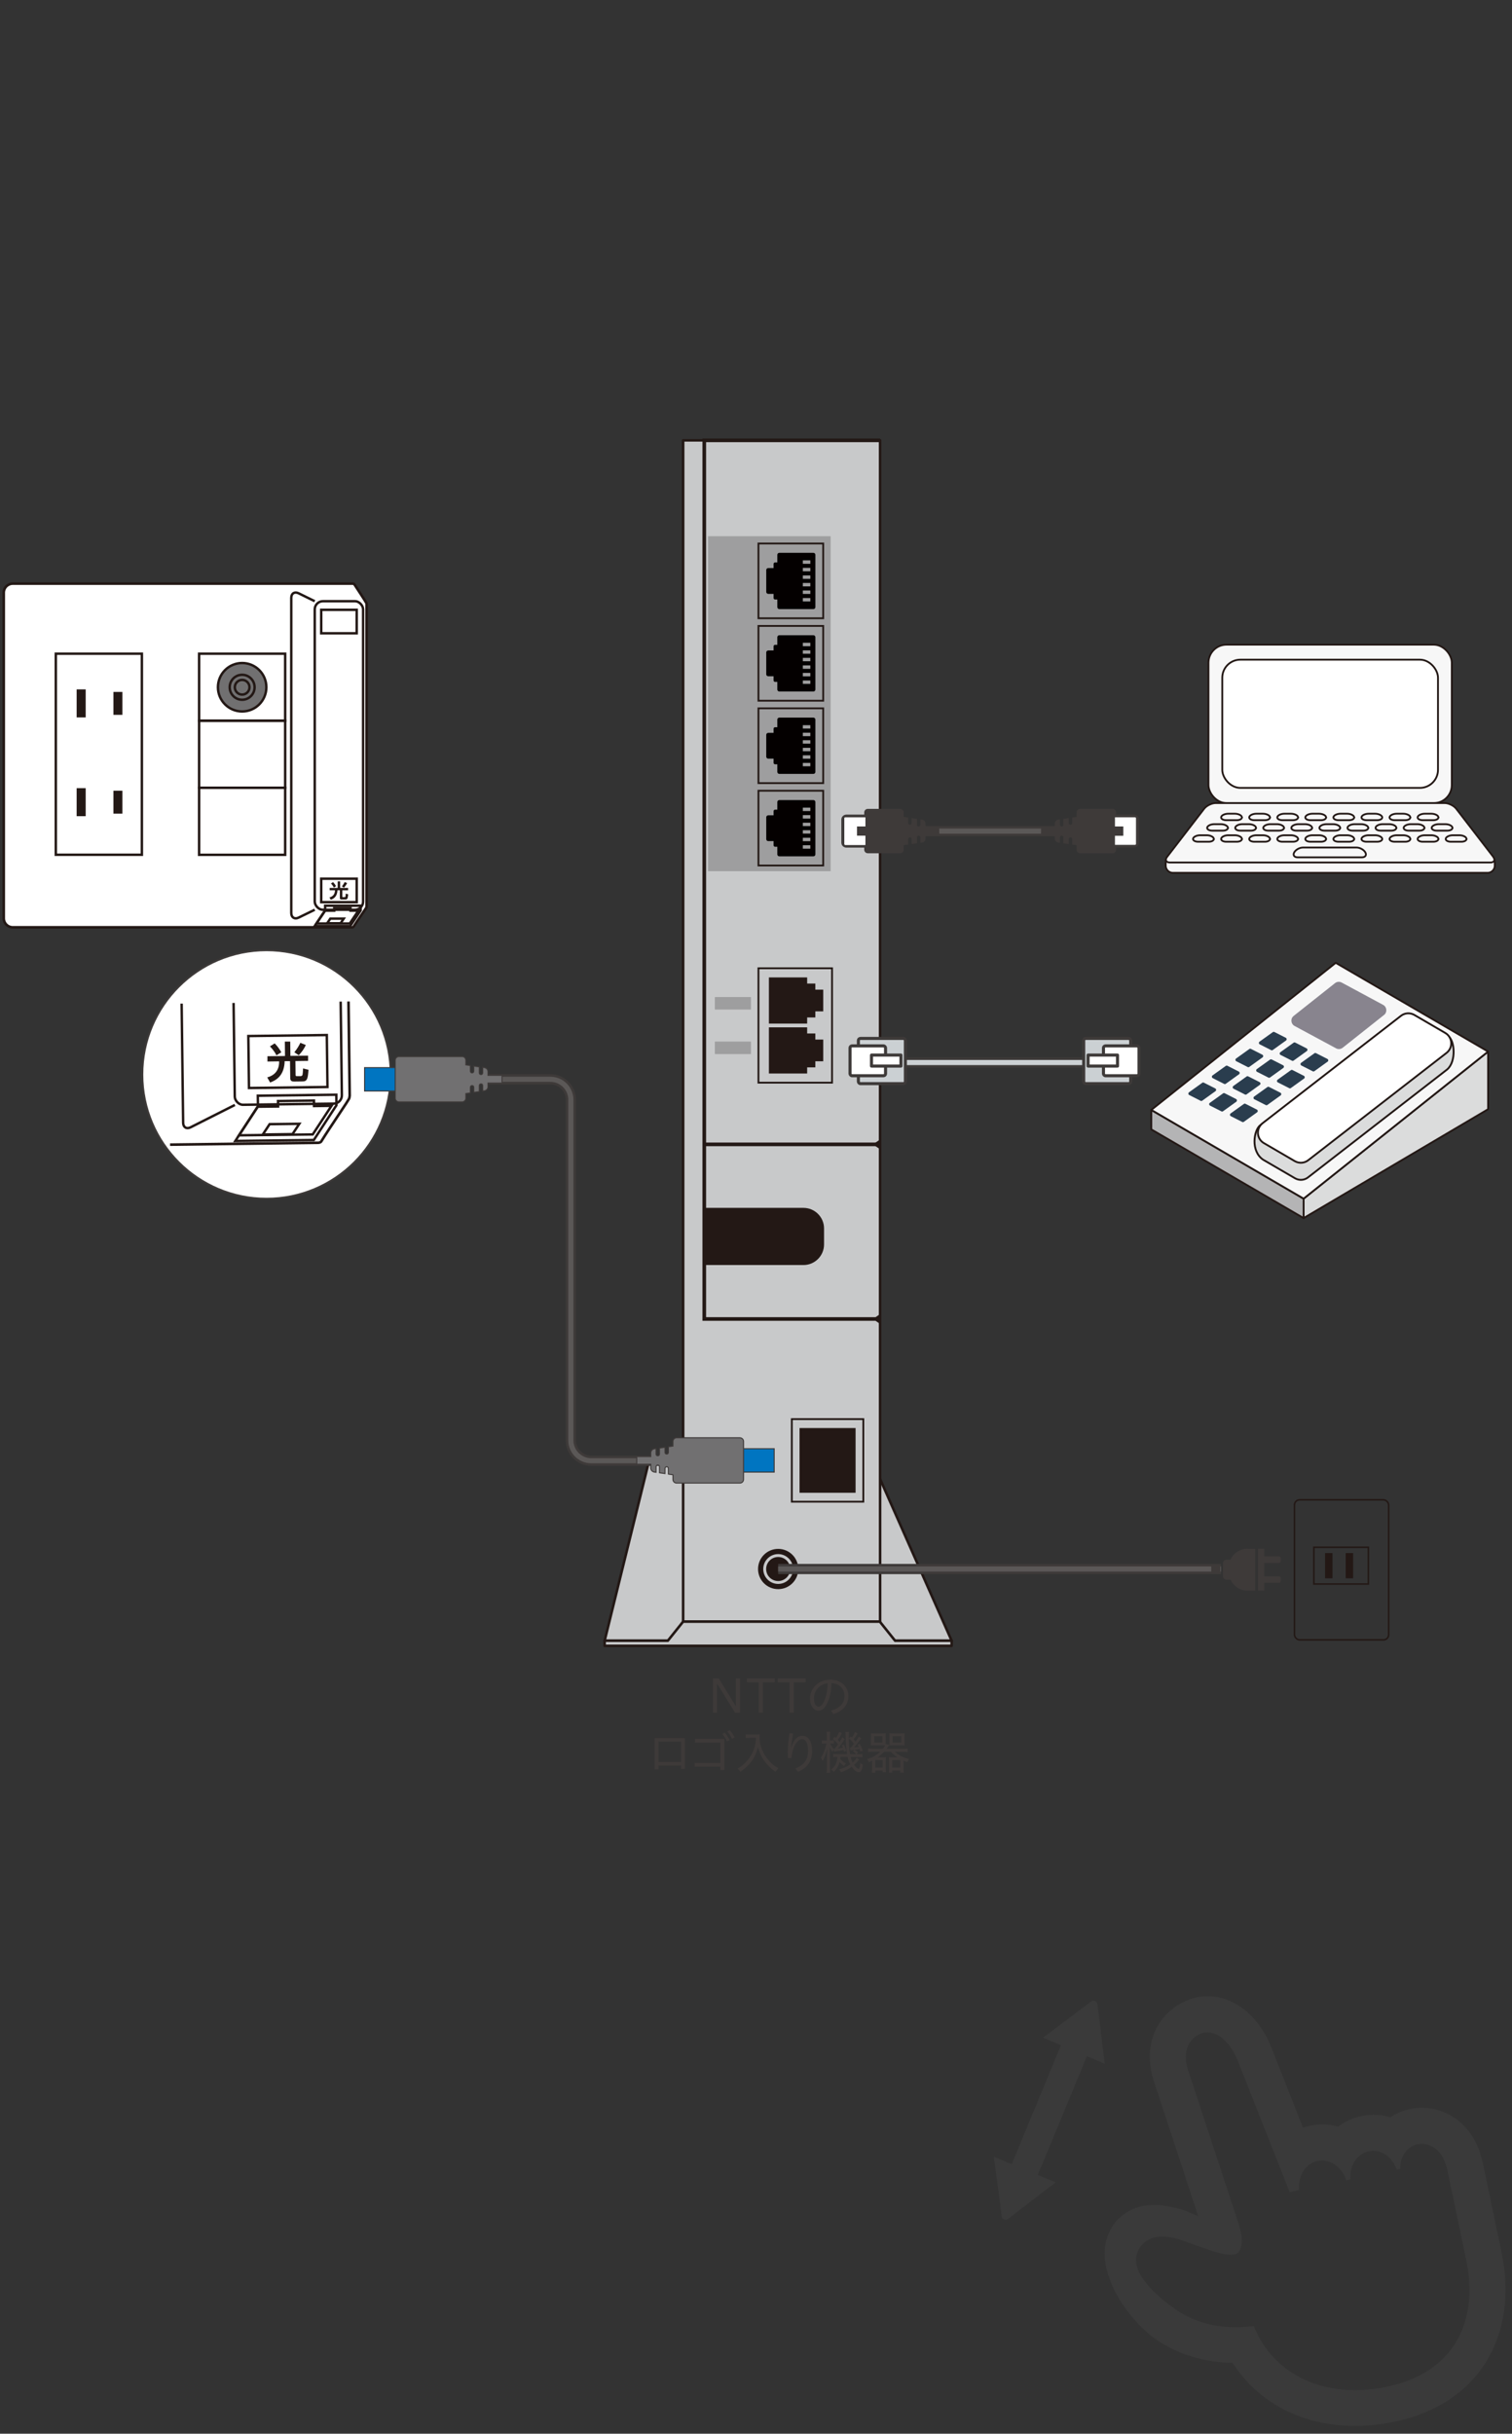 <?xml version="1.0" encoding="UTF-8"?><svg id="_レイヤー_1" xmlns="http://www.w3.org/2000/svg" width="266" height="428" xmlns:xlink="http://www.w3.org/1999/xlink" viewBox="0 0 266 428"><rect x="0" y="0" width="266" height="428" fill="#333333" stroke="none"/><defs><style>.cls-1{fill:#b4b4b5;}.cls-1,.cls-2,.cls-3,.cls-4,.cls-5,.cls-6,.cls-7,.cls-8,.cls-9,.cls-10,.cls-11,.cls-12,.cls-13,.cls-14,.cls-15,.cls-16,.cls-17,.cls-18{stroke:#231815;}.cls-1,.cls-2,.cls-4,.cls-19,.cls-20,.cls-21,.cls-10,.cls-11,.cls-13,.cls-14{stroke-linecap:round;stroke-linejoin:round;}.cls-1,.cls-10,.cls-12,.cls-13,.cls-17{stroke-width:.33px;}.cls-2,.cls-22,.cls-23,.cls-5,.cls-24,.cls-6,.cls-7,.cls-25,.cls-26,.cls-8,.cls-27,.cls-9,.cls-11,.cls-18{fill:none;}.cls-2,.cls-14,.cls-18{stroke-width:.32px;}.cls-28{fill:#3e3a39;}.cls-29{fill:#2a3d4e;}.cls-3,.cls-30,.cls-21{fill:#231815;}.cls-3,.cls-31,.cls-22,.cls-23,.cls-5,.cls-24,.cls-6,.cls-7,.cls-25,.cls-8,.cls-27,.cls-9,.cls-12,.cls-32,.cls-33,.cls-15,.cls-16,.cls-17,.cls-18{stroke-miterlimit:10;}.cls-3,.cls-9,.cls-15{stroke-width:.43px;}.cls-31{fill:#0075c1;}.cls-31,.cls-33{stroke:#3e3a39;stroke-width:.18px;}.cls-4,.cls-11{stroke-width:.45px;}.cls-4,.cls-34{fill:#c8c9ca;}.cls-22{stroke-width:.9px;}.cls-22,.cls-23{stroke:#5b5857;}.cls-23,.cls-27{stroke-width:.9px;}.cls-5{stroke-width:.32px;}.cls-19{fill:#cbd0d3;}.cls-19,.cls-24,.cls-20,.cls-25,.cls-32{stroke:#3e3a39;}.cls-19,.cls-20{stroke-width:.54px;}.cls-35,.cls-20,.cls-12,.cls-32,.cls-16{fill:#fff;}.cls-24{stroke-width:1.8px;}.cls-6{stroke-width:.27px;}.cls-7{stroke-width:.64px;}.cls-25{stroke-width:1.8px;}.cls-8,.cls-16{stroke-width:.46px;}.cls-21{stroke:#c8c9ca;stroke-width:.51px;}.cls-27{stroke:#cbd0d3;}.cls-36{fill:#3a3a3a;}.cls-37{fill:#3e3a39;}.cls-38{fill:#88848e;}.cls-10,.cls-14,.cls-39{fill:#f7f7f7;}.cls-32{stroke-width:.3px;}.cls-33,.cls-15{fill:#717071;}.cls-13,.cls-17{fill:#dbdcdc;}.cls-40{fill:#040000;}.cls-41{fill:#9e9e9f;}.cls-42{clip-path:url(#clippath);}</style><clipPath id="clippath"><rect class="cls-26" x="29.78" y="176.28" width="39.56" height="30.43" transform="translate(-2.42 .64) rotate(-.73)"/></clipPath></defs><path class="cls-36" d="M260.82,380.24c-.86-4.07-2.97-6.36-4.6-7.55-2.35-1.73-5.31-2.39-8.12-1.8h-.02s-.05.01-.05.01c-1.26.27-2.41.77-3.42,1.45-1.6-.5-3.33-.59-5.08-.22h-.02s-.05.01-.05.01c-1.51.33-2.87.97-4.03,1.86-1.56-.45-3.23-.53-4.91-.17h-.02s-.05.01-.05.01c-.42.09-.82.21-1.22.34l-5.66-14.34-.02-.04-.02-.05c-2.56-6.2-7.82-9.6-13.1-8.46h0c-.38.08-.75.19-1.12.32-4.66,1.64-8.64,6.8-6.37,14.23l.02.06.02.06,4.86,14.76,2.94,8.99-2.15-.87-.17-.07-.17-.06c-.95-.32-1.84-.54-2.7-.7-.04,0-.07-.01-.11-.02-.82-.15-1.6-.23-2.34-.23-.01,0-.03,0-.04,0h0c-.35,0-.69.02-1.03.05-.07,0-.15.02-.22.03-.3.04-.61.05-.9.12-3.32.72-5.79,3.22-6.44,6.52-1.23,6.21,4.36,13.82,8.86,16.92,3.85,2.65,8.37,4.04,13.48,4.14,5.69,8.86,16.43,12.88,28.57,10.33l.22-.05c14.39-3.13,21.64-14.87,18.48-29.93l-3.29-15.67ZM217.93,391.15l-8.94-27.16c-1.06-3.47.32-5.66,2.42-6.4.12-.04.23-.07.35-.1,1.97-.43,4.44,1.15,5.9,4.68l9.22,23.33,1.66-.35c-.18-2.87,1.38-4.72,3.24-5.12,0,0,.02,0,.03,0,1.86-.39,4.05.68,5.05,3.38l.7-.15c-.14-2.75,1.4-4.53,3.23-4.93,0,0,.02,0,.03,0,1.75-.37,3.91.52,4.9,3.22l.63-.13c-.06-2.41,1.36-3.96,3.02-4.32,0,0,.02,0,.02,0,1.97-.41,4.45.8,5.22,4.46l3.29,15.67c2.45,11.67-2.64,20.05-13.62,22.44-.06.01-.12.03-.18.04-10.87,2.28-19.94-1.87-23.52-10.61-.08-.21-7.26,1.51-13.63-2.88-2.23-1.53-9.11-6.64-6.53-10.77,2.15-3.43,6.52-1.84,8.39-1.16,4.7,1.71,7.92,2.92,9.03,1.81,1.34-1.34.08-4.93.08-4.93Z"/><path class="cls-36" d="M193.05,352.44c-.06-.52-.67-.78-1.09-.46l-5.62,4.24-2.81,2.1h.01s-.02.02-.02.02l3.13,1.33-8.63,20.86-.03.06-2.09-.86-1.03-.44h0s-.03,0-.03,0l1.39,10.48c.07.52.68.78,1.1.45l5.59-4.29,2.79-2.12h-.01s.02-.02.02-.02l-3.14-1.3,8.6-20.79.04-.1,2.07.88,1.03.45v-.02s.03.01.03.01l-1.28-10.49Z"/><polygon class="cls-4" points="167.42 288.54 106.37 288.54 114.27 256.54 153.25 256.54 167.42 288.54"/><rect class="cls-4" x="120.18" y="77.44" width="34.65" height="207.74"/><polyline class="cls-7" points="154.84 77.44 123.9 77.44 123.9 231.96 154.84 231.96"/><line class="cls-7" x1="123.9" y1="201.25" x2="154.84" y2="201.25"/><rect class="cls-41" x="124.56" y="94.3" width="21.57" height="58.91"/><rect class="cls-41" x="125.76" y="175.34" width="6.35" height="2.2"/><rect class="cls-41" x="125.76" y="183.17" width="6.35" height="2.2"/><path class="cls-30" d="M123.9,212.42h17.46c1.98,0,3.61,1.62,3.61,3.61v2.83c0,1.98-1.62,3.61-3.61,3.61h-17.46"/><circle class="cls-30" cx="136.9" cy="275.93" r="3.54"/><circle class="cls-21" cx="136.9" cy="275.93" r="2.37"/><rect class="cls-5" x="133.43" y="170.28" width="12.95" height="20.12"/><polygon class="cls-30" points="144.83 174.04 143.44 174.04 143.44 172.97 142 172.97 142 171.89 135.27 171.89 135.27 180.01 142 180.01 142 178.93 143.44 178.93 143.44 177.86 144.83 177.86 144.83 174.04"/><polygon class="cls-30" points="144.83 182.82 143.44 182.82 143.44 181.75 142 181.75 142 180.67 135.27 180.67 135.27 188.79 142 188.79 142 187.71 143.44 187.71 143.44 186.64 144.83 186.64 144.83 182.82"/><polygon class="cls-30" points="154.84 202.13 153.58 201.25 154.84 201.25 154.84 202.13"/><polygon class="cls-30" points="154.84 200.38 153.58 201.25 154.84 201.25 154.84 200.38"/><polygon class="cls-30" points="154.84 232.84 153.58 231.96 154.84 231.96 154.84 232.84"/><polygon class="cls-30" points="154.84 231.08 153.58 231.96 154.84 231.96 154.84 231.08"/><polygon class="cls-34" points="157.47 288.54 154.78 285.18 120.18 285.18 117.49 288.54 106.37 288.54 106.37 289.44 167.42 289.44 167.42 288.54 157.47 288.54"/><polygon class="cls-11" points="157.47 288.54 154.78 285.18 120.18 285.18 117.49 288.54 106.37 288.54 106.37 289.44 167.42 289.44 167.42 288.54 157.47 288.54"/><rect class="cls-5" x="133.43" y="139.06" width="11.39" height="13.15"/><path class="cls-40" d="M143.45,150.23v-9.18c0-.19-.16-.35-.35-.35h-6c-.19,0-.35.16-.35.35v1.34h-.4c-.14,0-.26.12-.26.26v.73h-.94c-.19,0-.35.16-.35.35v3.84c0,.19.16.35.35.35h.94v.73c0,.14.12.26.26.26h.4v1.34c0,.19.16.35.35.35h6c.19,0,.35-.16.35-.35ZM141.24,142.63v-.6h1.32v.6h-1.32ZM141.24,143.95v-.6h1.32v.6h-1.32ZM141.24,145.28v-.6h1.32v.6h-1.32ZM141.24,146.6v-.6h1.32v.6h-1.32ZM141.24,147.93v-.6h1.32v.6h-1.32ZM141.24,149.25v-.6h1.32v.6h-1.32Z"/><rect class="cls-5" x="133.43" y="95.58" width="11.39" height="13.15"/><path class="cls-40" d="M143.45,106.75v-9.18c0-.19-.16-.35-.35-.35h-6c-.19,0-.35.16-.35.35v1.34h-.4c-.14,0-.26.12-.26.26v.73h-.94c-.19,0-.35.16-.35.35v3.84c0,.19.16.35.35.35h.94v.73c0,.14.12.26.26.26h.4v1.34c0,.19.16.35.35.35h6c.19,0,.35-.16.35-.35ZM141.24,99.15v-.6h1.32v.6h-1.32ZM141.24,100.47v-.6h1.32v.6h-1.32ZM141.24,101.8v-.6h1.32v.6h-1.32ZM141.24,103.12v-.6h1.32v.6h-1.32ZM141.24,104.45v-.6h1.32v.6h-1.32ZM141.24,105.77v-.6h1.32v.6h-1.32Z"/><rect class="cls-5" x="133.43" y="110.08" width="11.39" height="13.15"/><path class="cls-40" d="M143.45,121.24v-9.18c0-.19-.16-.35-.35-.35h-6c-.19,0-.35.16-.35.35v1.34h-.4c-.14,0-.26.12-.26.26v.73h-.94c-.19,0-.35.16-.35.35v3.84c0,.19.16.35.35.35h.94v.73c0,.14.12.26.26.26h.4v1.34c0,.19.16.35.35.35h6c.19,0,.35-.16.35-.35ZM141.24,113.64v-.6h1.32v.6h-1.32ZM141.24,114.97v-.6h1.32v.6h-1.32ZM141.24,116.29v-.6h1.32v.6h-1.32ZM141.24,117.62v-.6h1.32v.6h-1.32ZM141.24,118.94v-.6h1.32v.6h-1.32ZM141.24,120.27v-.6h1.32v.6h-1.32Z"/><rect class="cls-5" x="133.43" y="124.57" width="11.39" height="13.15"/><path class="cls-40" d="M143.45,135.73v-9.18c0-.19-.16-.35-.35-.35h-6c-.19,0-.35.16-.35.35v1.34h-.4c-.14,0-.26.12-.26.26v.73h-.94c-.19,0-.35.16-.35.35v3.84c0,.19.16.35.35.35h.94v.73c0,.14.12.26.26.26h.4v1.34c0,.19.16.35.35.35h6c.19,0,.35-.16.35-.35ZM141.24,128.13v-.6h1.32v.6h-1.32ZM141.24,129.46v-.6h1.32v.6h-1.32ZM141.24,130.78v-.6h1.32v.6h-1.32ZM141.24,132.11v-.6h1.32v.6h-1.32ZM141.24,133.43v-.6h1.32v.6h-1.32ZM141.24,134.76v-.6h1.32v.6h-1.32Z"/><rect class="cls-5" x="139.31" y="249.56" width="12.58" height="14.52" transform="translate(291.19 513.65) rotate(-180)"/><rect class="cls-30" x="140.67" y="251.13" width="9.86" height="11.38" transform="translate(291.19 513.65) rotate(-180)"/><line class="cls-24" x1="157" y1="186.86" x2="190.65" y2="186.86"/><line class="cls-27" x1="157" y1="186.86" x2="190.65" y2="186.86"/><rect class="cls-6" x="227.73" y="263.76" width="16.57" height="24.63" rx=".91" ry=".91"/><rect class="cls-6" x="231.14" y="272.11" width="9.59" height="6.46"/><rect class="cls-30" x="233.11" y="273.13" width="1.31" height="4.43"/><rect class="cls-30" x="236.74" y="273.13" width="1.31" height="4.43"/><rect class="cls-19" x="151.01" y="182.62" width="8.27" height="7.95" rx=".36" ry=".36"/><rect class="cls-20" x="149.54" y="183.93" width="6.25" height="5.25" rx=".36" ry=".36"/><rect class="cls-20" x="153.32" y="185.55" width="5.18" height="1.93"/><rect class="cls-19" x="190.65" y="182.62" width="8.27" height="7.95" rx=".36" ry=".36"/><rect class="cls-20" x="194.13" y="183.93" width="6.25" height="5.25" rx=".36" ry=".36"/><rect class="cls-20" x="191.42" y="185.55" width="5.18" height="1.93"/><polygon class="cls-13" points="261.8 195.07 229.34 214.22 229.34 210.8 261.8 184.93 261.8 195.07"/><polygon class="cls-1" points="229.34 214.22 202.54 198.62 202.54 195.2 229.34 210.8 229.34 214.22"/><polygon class="cls-10" points="261.8 184.93 229.34 210.8 202.54 195.19 234.99 169.32 261.8 184.93"/><path class="cls-38" d="M234.87,172.89c.33-.26.79-.3,1.16-.1l7.3,3.93c.67.36.76,1.3.16,1.77l-7.28,5.77c-.33.26-.79.3-1.16.1l-7.3-3.93c-.67-.36-.76-1.3-.16-1.77l7.28-5.77Z"/><path class="cls-17" d="M221.72,197.88l24.79-16.27c.65-.5,1.54-.56,2.26-.15l5.94.71c1.24.72,1.52,4.5-.11,5.9l-24.5,19c-.65.5-1.54.56-2.26.15l-5.62-3.27c-2.24-1.52-1.64-5.19-.51-6.07Z"/><path class="cls-12" d="M222.12,197.53l24.34-18.88c.68-.53,1.61-.59,2.36-.16l5.44,3.17c1.29.75,1.41,2.58.23,3.5l-24.34,18.88c-.68.53-1.61.59-2.36.16l-5.44-3.17c-1.29-.75-1.41-2.58-.23-3.5Z"/><path class="cls-29" d="M231.24,185.23c.08-.06.19-.07.28-.02l2.01,1.02c.18.09.2.35.04.47l-2.34,1.68c-.08.06-.19.07-.28.02l-2.01-1.02c-.18-.09-.2-.35-.04-.47l2.34-1.68Z"/><path class="cls-29" d="M227.58,183.37c.08-.06.19-.07.28-.02l2.01,1.02c.18.09.2.35.04.47l-2.34,1.68c-.08.06-.19.07-.28.02l-2.01-1.02c-.18-.09-.2-.35-.04-.47l2.34-1.68Z"/><path class="cls-29" d="M223.92,181.51c.08-.06.19-.07.28-.02l2.01,1.02c.18.09.2.35.04.47l-2.34,1.68c-.08.06-.19.07-.28.02l-2.01-1.02c-.18-.09-.2-.35-.04-.47l2.34-1.68Z"/><path class="cls-29" d="M227.1,188.2c.08-.06.19-.07.28-.02l2.01,1.02c.18.09.2.35.04.47l-2.34,1.68c-.08.06-.19.07-.28.02l-2.01-1.02c-.18-.09-.2-.35-.04-.47l2.34-1.68Z"/><path class="cls-29" d="M223.44,186.34c.08-.06.19-.07.28-.02l2.01,1.02c.18.09.2.35.04.47l-2.34,1.68c-.08.06-.19.07-.28.02l-2.01-1.02c-.18-.09-.2-.35-.04-.47l2.34-1.68Z"/><path class="cls-29" d="M219.79,184.48c.08-.06.19-.07.28-.02l2.01,1.02c.18.09.2.35.04.47l-2.34,1.68c-.08.06-.19.07-.28.02l-2.01-1.02c-.18-.09-.2-.35-.04-.47l2.34-1.68Z"/><path class="cls-29" d="M222.97,191.17c.08-.06.19-.07.28-.02l2.01,1.02c.18.09.2.35.04.47l-2.34,1.68c-.08.06-.19.07-.28.02l-2.01-1.02c-.18-.09-.2-.35-.04-.47l2.34-1.68Z"/><path class="cls-29" d="M219.31,189.31c.08-.06.19-.07.28-.02l2.01,1.02c.18.09.2.35.04.47l-2.34,1.68c-.08.06-.19.07-.28.02l-2.01-1.02c-.18-.09-.2-.35-.04-.47l2.34-1.68Z"/><path class="cls-29" d="M215.65,187.45c.08-.06.19-.07.28-.02l2.01,1.02c.18.09.2.35.04.47l-2.34,1.68c-.08.06-.19.07-.28.02l-2.01-1.02c-.18-.09-.2-.35-.04-.47l2.34-1.68Z"/><path class="cls-29" d="M218.83,194.14c.08-.06.19-.07.28-.02l2.01,1.02c.18.09.2.35.04.47l-2.34,1.68c-.08.06-.19.07-.28.02l-2.01-1.02c-.18-.09-.2-.35-.04-.47l2.34-1.68Z"/><path class="cls-29" d="M215.17,192.28c.08-.06.19-.07.28-.02l2.01,1.02c.18.09.2.35.04.47l-2.34,1.68c-.08.06-.19.07-.28.02l-2.01-1.02c-.18-.09-.2-.35-.04-.47l2.34-1.68Z"/><path class="cls-29" d="M211.51,190.42c.08-.06.19-.07.28-.02l2.01,1.02c.18.09.2.35.04.47l-2.34,1.68c-.08.06-.19.07-.28.02l-2.01-1.02c-.18-.09-.2-.35-.04-.47l2.34-1.68Z"/><line class="cls-24" x1="136.9" y1="275.93" x2="214.82" y2="275.93"/><line class="cls-23" x1="136.9" y1="275.93" x2="214.82" y2="275.93"/><path class="cls-28" d="M222.41,278.37h2.58c.18,0,.32-.14.32-.32v-.52c0-.18-.14-.32-.32-.32h-2.58s0-2.34,0-2.34h2.58c.18,0,.32-.14.32-.32v-.52c0-.18-.14-.32-.32-.32h-2.58s0-1.35,0-1.35h-1.1v7.35h1.1v-1.35Z"/><path class="cls-28" d="M219.46,272.36c-1.32,0-2.46.79-2.97,1.92h-.71c-.34,0-.62.28-.62.62v2.29c0,.34.28.62.62.62h.71c.51,1.13,1.65,1.92,2.97,1.92h1.36v-7.35h-1.36Z"/><rect class="cls-28" x="213.09" y="275.34" width="1.61" height="1.4"/><line class="cls-24" x1="162.62" y1="146.16" x2="185.68" y2="146.16"/><line class="cls-23" x1="162.62" y1="146.16" x2="185.68" y2="146.16"/><path class="cls-28" d="M152.04,142.89v.37s-3.15,0-3.15,0c-.49,0-.88.4-.88.88v4.04c0,.49.4.88.88.88h3.15s0,.37,0,.37c0,.35.28.63.63.63h5.68c.35,0,.63-.28.63-.63v-.79s.79-.11.79-.11v-.97c0-.16.13-.3.3-.3h0c.16,0,.3.13.3.3v.88s.95-.14.95-.14v-1.04c0-.16.13-.3.3-.3h0c.16,0,.3.13.3.3v.95s.29-.04.29-.04c.35-.05.61-.35.61-.71v-.08s0-.73,0-.73h2.42s0-.99,0-.99h-2.42s0-.73,0-.73v-.08c0-.36-.26-.66-.61-.71l-.29-.04v.95c0,.16-.13.3-.3.3h0c-.16,0-.3-.13-.3-.3v-1.04s-.95-.14-.95-.14v.88c0,.16-.13.3-.3.3h0c-.16,0-.3-.13-.3-.3v-.97s-.79-.11-.79-.11v-.79c0-.35-.28-.63-.63-.63h-5.68c-.35,0-.63.28-.63.63ZM152.24,143.73v1.61s-1.47,0-1.47,0v1.64s1.47,0,1.47,0v1.61s-3.53,0-3.53,0c-.09,0-.17-.08-.17-.17v-4.51c0-.09.08-.17.17-.17h3.53Z"/><path class="cls-35" d="M152.24,143.73v1.61s-1.47,0-1.47,0v1.64s1.47,0,1.47,0v1.61s-3.53,0-3.53,0c-.09,0-.17-.08-.17-.17v-4.51c0-.09.08-.17.17-.17h3.53Z"/><path class="cls-28" d="M196.35,149.42v-.37s3.15,0,3.15,0c.49,0,.88-.4.88-.88v-4.04c0-.49-.4-.88-.88-.88h-3.15s0-.37,0-.37c0-.35-.28-.63-.63-.63h-5.68c-.35,0-.63.28-.63.63v.79s-.79.11-.79.11v.97c0,.16-.13.3-.3.3h0c-.16,0-.3-.13-.3-.3v-.88s-.95.14-.95.14v1.04c0,.16-.13.3-.3.3h0c-.16,0-.3-.13-.3-.3v-.95s-.29.04-.29.04c-.35.05-.61.35-.61.71v.08s0,.73,0,.73h-2.42s0,.99,0,.99h2.42s0,.73,0,.73v.08c0,.36.26.66.61.71l.29.04v-.95c0-.16.13-.3.3-.3h0c.16,0,.3.13.3.3v1.04s.95.14.95.14v-.88c0-.16.13-.3.3-.3h0c.16,0,.3.13.3.3v.97s.79.11.79.11v.79c0,.35.28.63.63.63h5.68c.35,0,.63-.28.63-.63ZM196.15,148.59v-1.61s1.47,0,1.47,0v-1.64s-1.47,0-1.47,0v-1.61s3.53,0,3.53,0c.09,0,.17.08.17.17v4.51c0,.09-.08.17-.17.17h-3.53Z"/><path class="cls-35" d="M196.15,148.59v-1.61s1.47,0,1.47,0v-1.64s-1.47,0-1.47,0v-1.61s3.53,0,3.53,0c.09,0,.17.08.17.17v4.51c0,.09-.08.17-.17.17h-3.53Z"/><path class="cls-14" d="M205.08,151.37v.87c0,.69.57,1.26,1.26,1.26h55.37c.69,0,1.26-.57,1.26-1.26v-.87"/><rect class="cls-39" x="212.6" y="113.37" width="42.81" height="27.87" rx="3.18" ry="3.18"/><rect class="cls-2" x="212.6" y="113.37" width="42.81" height="27.87" rx="3.18" ry="3.18"/><rect class="cls-35" x="215.03" y="116.01" width="37.95" height="22.55" rx="3.18" ry="3.18"/><rect class="cls-18" x="215.03" y="116.01" width="37.95" height="22.55" rx="3.18" ry="3.18"/><path class="cls-14" d="M262.69,150.68c.42.55.2,1-.49,1h-56.38c-.69,0-.92-.45-.49-1l6.51-8.45c.42-.55,1.34-1,2.03-1h40.29c.69,0,1.61.45,2.03,1l6.51,8.45Z"/><path class="cls-18" d="M218.47,143.67c.09.31-.31.57-.89.57h-1.85c-.58,0-.98-.26-.89-.57s.65-.57,1.23-.57h1.18c.58,0,1.14.26,1.23.57Z"/><path class="cls-18" d="M223.41,143.67c.09.31-.31.57-.89.57h-1.85c-.58,0-.98-.26-.89-.57s.65-.57,1.23-.57h1.18c.58,0,1.14.26,1.23.57Z"/><path class="cls-18" d="M228.35,143.67c.09.31-.31.57-.89.57h-1.85c-.58,0-.98-.26-.89-.57s.65-.57,1.23-.57h1.18c.58,0,1.14.26,1.23.57Z"/><path class="cls-18" d="M233.28,143.67c.09.31-.31.57-.89.57h-1.85c-.58,0-.98-.26-.89-.57s.65-.57,1.23-.57h1.18c.58,0,1.14.26,1.23.57Z"/><path class="cls-18" d="M238.22,143.67c.09.31-.31.57-.89.57h-1.85c-.58,0-.98-.26-.89-.57s.65-.57,1.23-.57h1.18c.58,0,1.14.26,1.23.57Z"/><path class="cls-18" d="M243.16,143.67c.09.31-.31.57-.89.57h-1.85c-.58,0-.98-.26-.89-.57s.65-.57,1.23-.57h1.17c.58,0,1.14.26,1.23.57Z"/><path class="cls-18" d="M248.1,143.67c.09.31-.31.57-.89.57h-1.85c-.58,0-.98-.26-.89-.57s.65-.57,1.23-.57h1.18c.58,0,1.14.26,1.23.57Z"/><path class="cls-18" d="M253.04,143.67c.09.31-.31.57-.89.57h-1.85c-.58,0-.98-.26-.89-.57s.65-.57,1.23-.57h1.18c.58,0,1.14.26,1.23.57Z"/><path class="cls-18" d="M213.53,147.46c.09.31-.31.57-.89.57h-1.85c-.58,0-.98-.26-.89-.57s.65-.57,1.23-.57h1.18c.58,0,1.14.26,1.23.57Z"/><path class="cls-18" d="M218.47,147.46c.09.31-.31.57-.89.57h-1.85c-.58,0-.98-.26-.89-.57s.65-.57,1.23-.57h1.18c.58,0,1.14.26,1.23.57Z"/><path class="cls-18" d="M223.41,147.46c.09.31-.31.57-.89.57h-1.85c-.58,0-.98-.26-.89-.57s.65-.57,1.23-.57h1.18c.58,0,1.14.26,1.23.57Z"/><path class="cls-18" d="M228.35,147.46c.09.31-.31.57-.89.57h-1.85c-.58,0-.98-.26-.89-.57s.65-.57,1.23-.57h1.18c.58,0,1.14.26,1.23.57Z"/><path class="cls-18" d="M233.28,147.46c.09.31-.31.57-.89.57h-1.85c-.58,0-.98-.26-.89-.57s.65-.57,1.23-.57h1.18c.58,0,1.14.26,1.23.57Z"/><path class="cls-18" d="M238.22,147.46c.09.31-.31.57-.89.57h-1.85c-.58,0-.98-.26-.89-.57s.65-.57,1.23-.57h1.18c.58,0,1.14.26,1.23.57Z"/><path class="cls-18" d="M243.16,147.46c.09.31-.31.57-.89.57h-1.85c-.58,0-.98-.26-.89-.57s.65-.57,1.23-.57h1.17c.58,0,1.14.26,1.23.57Z"/><path class="cls-18" d="M248.1,147.46c.09.31-.31.57-.89.57h-1.85c-.58,0-.98-.26-.89-.57s.65-.57,1.23-.57h1.18c.58,0,1.14.26,1.23.57Z"/><path class="cls-18" d="M253.04,147.46c.09.31-.31.57-.89.57h-1.85c-.58,0-.98-.26-.89-.57s.65-.57,1.23-.57h1.18c.58,0,1.14.26,1.23.57Z"/><path class="cls-18" d="M257.98,147.46c.09.31-.31.57-.89.57h-1.85c-.58,0-.98-.26-.89-.57s.65-.57,1.23-.57h1.18c.58,0,1.14.26,1.23.57Z"/><path class="cls-18" d="M216.01,145.51c.09.31-.31.57-.89.57h-1.85c-.58,0-.98-.26-.89-.57s.65-.57,1.23-.57h1.18c.58,0,1.14.26,1.23.57Z"/><path class="cls-18" d="M220.95,145.51c.09.31-.31.57-.89.57h-1.85c-.58,0-.98-.26-.89-.57s.64-.57,1.23-.57h1.18c.58,0,1.14.26,1.23.57Z"/><path class="cls-18" d="M225.88,145.51c.09.31-.31.57-.89.57h-1.85c-.58,0-.98-.26-.89-.57s.65-.57,1.23-.57h1.18c.58,0,1.14.26,1.23.57Z"/><path class="cls-18" d="M230.82,145.51c.09.31-.31.57-.89.57h-1.85c-.58,0-.98-.26-.89-.57s.65-.57,1.23-.57h1.18c.58,0,1.14.26,1.23.57Z"/><path class="cls-18" d="M235.76,145.51c.09.31-.31.57-.89.57h-1.85c-.58,0-.98-.26-.89-.57s.65-.57,1.23-.57h1.18c.58,0,1.14.26,1.23.57Z"/><path class="cls-18" d="M240.7,145.51c.09.31-.31.57-.89.57h-1.85c-.58,0-.98-.26-.89-.57s.65-.57,1.23-.57h1.18c.58,0,1.14.26,1.23.57Z"/><path class="cls-18" d="M245.64,145.51c.09.31-.31.57-.89.57h-1.85c-.58,0-.98-.26-.89-.57s.64-.57,1.23-.57h1.18c.58,0,1.14.26,1.23.57Z"/><path class="cls-18" d="M250.58,145.51c.09.31-.31.57-.89.57h-1.85c-.58,0-.98-.26-.89-.57s.65-.57,1.23-.57h1.18c.58,0,1.14.26,1.23.57Z"/><path class="cls-18" d="M255.51,145.51c.09.31-.31.57-.89.57h-1.85c-.58,0-.98-.26-.89-.57s.65-.57,1.23-.57h1.18c.58,0,1.14.26,1.23.57Z"/><path class="cls-18" d="M227.68,149.91c.26-.47.95-.86,1.53-.86h9.46c.58,0,1.27.39,1.53.86s0,.86-.59.86h-11.34c-.58,0-.85-.39-.59-.86Z"/><path class="cls-37" d="M125.43,301.19v-6.01h1.02l3.01,4.89v-4.89h.72v6.01h-.87l-3.17-5.13v5.13h-.71Z"/><path class="cls-37" d="M133.47,301.19v-5.34h-2.08v-.67h4.91v.67h-2.09v5.34h-.74Z"/><path class="cls-37" d="M138.9,301.19v-5.34h-2.08v-.67h4.91v.67h-2.09v5.34h-.74Z"/><path class="cls-37" d="M146.23,300.82c1.58-.45,2.34-1.33,2.34-2.57,0-1.33-.99-2.2-2.29-2.25-.03,1.61-.35,2.84-.9,3.81-.42.77-.9,1.03-1.45,1.03-.75,0-1.42-.79-1.42-2.17,0-1.66,1.37-3.28,3.57-3.28,1.78,0,3.17,1.14,3.17,2.86,0,1.62-.98,2.66-2.64,3.19l-.39-.62ZM145.61,296.02c-1.63.19-2.42,1.52-2.42,2.64,0,1.04.42,1.48.78,1.48.3,0,.58-.16.86-.66.47-.86.74-1.95.79-3.46Z"/><path class="cls-37" d="M115.85,310.49v.67h-.68v-5.48h5.33v5.4h-.68v-.59h-3.97ZM119.82,306.29h-3.97v3.58h3.97v-3.58Z"/><path class="cls-37" d="M126.73,310.04v-3.58h-4.47v-.65h5.17v5.47h-.7v-.59h-4.53v-.65h4.53ZM127.49,304.7c.33.35.66.86.86,1.3l-.46.25c-.21-.48-.5-.93-.82-1.31l.42-.24ZM128.36,304.27c.33.33.66.83.89,1.27l-.46.26c-.23-.49-.53-.93-.84-1.29l.42-.24Z"/><path class="cls-37" d="M131.85,305.62c-.17,0-.38.02-.64.04v-.67c.18.03.33.04.63.04h1.1c.38,0,.57,0,.73-.04-.02.18-.03.34-.03.5,0,1.01.23,1.94.72,2.84.3.58.7,1.09,1.2,1.59.44.44.72.66,1.38,1.06-.24.21-.31.3-.5.61-.93-.65-1.56-1.29-2.14-2.16-.46-.7-.74-1.34-.95-2.22-.26,1.04-.58,1.76-1.1,2.49-.53.73-1.12,1.29-2.01,1.9-.14-.25-.26-.38-.49-.56.79-.48,1.22-.84,1.74-1.46.58-.68,1.01-1.45,1.25-2.29.16-.55.22-.95.26-1.68h-1.12Z"/><path class="cls-37" d="M139.91,311.02c1.58-.65,2.25-1.62,2.25-3.08s-.46-2.09-1.06-2.09c-.56,0-1.21.7-1.53,1.7-.18.53-.28,1.08-.33,1.61-.1,0-.21.02-.31.02s-.21,0-.31-.02c-.02-.39-.03-.7-.03-1.06,0-.69.07-1.82.29-3.28.06,0,.13,0,.19,0,.15,0,.3.02.46.06-.21,1.09-.32,1.87-.36,2.41h.04c.46-1.48,1.14-2.03,1.95-2.03.97,0,1.71.82,1.71,2.69,0,1.76-.83,2.97-2.47,3.62l-.48-.55Z"/><path class="cls-37" d="M146.66,307.62c-.08.14-.1.18-.23.49-.2-.3-.31-.5-.44-.86.02.38.03.82.03,1.1v2.48c0,.45,0,.71.04.92h-.64c.04-.22.06-.52.06-.92v-1.93c0-.33.02-.82.06-1.41-.21.96-.45,1.61-.82,2.21-.08-.22-.19-.42-.31-.58.44-.63.73-1.38.98-2.5h-.25c-.22,0-.38,0-.54.03v-.59c.14.02.27.03.54.03h.32v-.74c0-.41,0-.62-.04-.81h.62c-.02.19-.03.42-.03.8v.74h.19c.24,0,.38,0,.5-.03v.59c-.18-.02-.3-.03-.5-.03h-.15c.14.34.25.51.58.94h.21c.28-.34.4-.49.59-.77-.26-.35-.52-.63-.91-.97l.33-.38q.14.13.21.2c.27-.38.44-.7.58-1.07l.47.23c-.24.48-.4.75-.72,1.17.14.15.21.25.33.4.2-.32.28-.46.45-.83l.44.3c-.54.85-.78,1.18-1.18,1.66.3-.03.58-.07.86-.11-.06-.17-.1-.24-.22-.45l.37-.13c.22.41.33.68.46,1.12l-.4.16q-.04-.15-.09-.32c-.29.06-1.06.19-1.47.25-.1.02-.12.02-.21.04l-.08-.46ZM150.9,308.5c.48,0,.61,0,.83-.05v.59c-.25-.03-.47-.05-.83-.05h-1.25c.1.41.18.65.35.97.37-.33.57-.57.7-.84l.46.3c-.3.38-.6.69-.9.95.3.44.59.69.78.69.09,0,.13-.06.19-.25.04-.12.06-.23.08-.38,0-.02,0-.1.02-.22,0-.04.02-.12.02-.18.18.16.3.24.46.32-.17,1.01-.34,1.3-.74,1.3-.38,0-.78-.3-1.23-.94-.58.43-1.12.7-1.89.95-.1-.22-.16-.29-.34-.49.78-.19,1.35-.45,1.96-.89-.2-.39-.34-.78-.46-1.3h-1.25q-.02.21-.03.35c.24.3.53.54.98.78q-.1.12-.29.46c-.34-.22-.57-.42-.8-.7-.21.76-.49,1.22-1.04,1.73-.17-.2-.24-.26-.46-.41.7-.49,1.02-1.15,1.1-2.22h-.05c-.27,0-.49,0-.69.03v-.57c.22.03.36.04.69.04h1.74c-.14-1.01-.2-1.74-.24-3.39,0-.24,0-.33-.04-.5h.64c-.04.19-.05.32-.05.79,0,1.18.07,2.3.21,3.1h1.09c-.17-.2-.34-.34-.58-.49l.3-.26c-.45.06-.69.09-.72.1l-.1-.5c.06,0,.07,0,.17,0,.26-.3.3-.34.54-.66-.29-.38-.49-.59-.88-.92l.3-.38c.1.09.14.12.22.21.23-.32.4-.62.55-.98l.47.26c-.26.45-.41.65-.7,1.04.13.14.18.21.33.39.3-.42.38-.54.58-.89l.42.32c-.78,1.04-.86,1.15-1.26,1.59.46-.03.54-.04.82-.09-.06-.15-.1-.22-.21-.4l.38-.14c.21.36.35.67.54,1.21l-.43.16c-.06-.23-.08-.3-.14-.44-.13.02-.42.06-.88.12.22.1.4.25.62.46l-.3.28h.22Z"/><path class="cls-37" d="M155.32,307.54c.21-.26.32-.42.4-.61-.14,0-.28,0-.58,0h-1.25c-.26,0-.46,0-.69.02.02-.2.03-.38.03-.62v-.86c0-.26,0-.46-.03-.66.22.02.4.03.7.03h1.24c.31,0,.5,0,.69-.03-.02.18-.02.35-.02.62v1.29h0s.63.13.63.13c-.18.3-.25.4-.47.7h2.91c.33,0,.58-.02.8-.05v.62c-.26-.03-.48-.05-.8-.05h-1.44c.64.61,1.42,1.01,2.48,1.28-.17.23-.2.3-.31.55-.32-.13-.42-.17-.66-.28v1.41c0,.26.02.53.05.7h-.62v-.37h-1.41v.37h-.59c.03-.18.04-.36.04-.58v-1.5c0-.26,0-.45-.03-.64.19.02.37.03.64.03h.86c-.47-.3-.82-.59-1.17-.98h-1.16c-.33.36-.69.67-1.13.98h.8c.26,0,.44,0,.63-.03-.02.18-.03.35-.03.64v1.42c0,.25,0,.41.04.59h-.58v-.3h-1.29v.38h-.62c.03-.21.05-.46.05-.7v-1.41c-.17.09-.27.14-.58.27-.06-.19-.14-.33-.3-.52.99-.33,1.62-.69,2.29-1.32h-1.32c-.34,0-.58.02-.81.05v-.62c.22.03.46.05.81.05h1.8ZM153.79,306.46h1.46v-1.14h-1.46v1.14ZM153.99,310.86h1.29v-1.34h-1.29v1.34ZM159.13,306.33c0,.26,0,.43.03.62-.22-.02-.43-.02-.69-.02h-1.33c-.3,0-.5,0-.69.03.02-.2.02-.33.02-.57v-.96c0-.25,0-.42-.02-.62.18.02.38.03.68.03h1.32c.3,0,.49,0,.7-.03-.02.2-.03.38-.03.65v.87ZM156.97,310.86h1.41v-1.34h-1.41v1.34ZM157.04,306.46h1.52v-1.14h-1.52v1.14Z"/><path class="cls-25" d="M85.46,189.81h11.37c1.99,0,3.6,1.61,3.6,3.6v59.88c0,1.99,1.61,3.6,3.6,3.6h15.86"/><path class="cls-22" d="M85.46,189.81h11.37c1.99,0,3.6,1.61,3.6,3.6v59.88c0,1.99,1.61,3.6,3.6,3.6h15.86"/><rect class="cls-31" x="125.47" y="254.77" width="10.73" height="4.12"/><path class="cls-33" d="M130.81,253.87v-.37c0-.36-.29-.65-.65-.65h-11.12c-.36,0-.65.29-.65.65v.81s-.8.12-.8.12v.99c0,.17-.13.3-.3.3h0c-.17,0-.3-.13-.3-.3v-.9s-.97.14-.97.14v1.06c0,.17-.13.3-.3.3h0c-.17,0-.3-.13-.3-.3v-.97s-.3.04-.3.04c-.36.05-.63.36-.63.72v.08s0,.57,0,.57h-2.47s0,1.35,0,1.35h2.47s0,.57,0,.57v.08c0,.36.27.67.63.72l.3.04v-.97c0-.17.13-.3.3-.3h0c.17,0,.3.13.3.3v1.06s.97.14.97.14v-.9c0-.17.13-.3.3-.3h0c.17,0,.3.13.3.3v.99s.8.12.8.12v.81c0,.36.29.65.65.65h11.12c.36,0,.65-.29.65-.65v-.37s0-.74,0-.74v-4.43s0-.74,0-.74Z"/><path class="cls-16" d="M62.19,162.98c-.06.1-.23.1-.23.1H2.24c-.87,0-1.58-.71-1.58-1.58v-57.28c0-.87.71-1.58,1.58-1.58h59.72c.17,0,.29,0,.41.16.57.86,1.9,2.9,2.06,3.21.09.15.07.26.07.26v53.08s0,.04-.03.21c-.04.17-1.46,2.14-2.28,3.42Z"/><rect class="cls-9" x="9.82" y="114.96" width="15.14" height="35.36"/><rect class="cls-3" x="13.7" y="121.45" width="1.16" height="4.5"/><rect class="cls-3" x="20.17" y="121.9" width="1.15" height="3.6"/><rect class="cls-3" x="13.7" y="138.82" width="1.16" height="4.5"/><rect class="cls-3" x="20.17" y="139.27" width="1.15" height="3.6"/><rect class="cls-9" x="35.03" y="114.96" width="15.14" height="11.79"/><rect class="cls-9" x="35.03" y="126.75" width="15.14" height="11.79"/><rect class="cls-9" x="35.03" y="138.54" width="15.14" height="11.79"/><path class="cls-9" d="M55.37,159.99l-2.83,1.38c-.71.35-1.3-.02-1.3-.81v-55.41c0-.79.58-1.16,1.3-.81l2.83,1.39"/><rect class="cls-9" x="55.37" y="105.73" width="8.51" height="54.26" rx="1.44" ry="1.44"/><rect class="cls-9" x="56.51" y="107.24" width="6.24" height="4.13"/><rect class="cls-9" x="56.51" y="154.53" width="6.24" height="4.13"/><polygon class="cls-9" points="59.92 162.37 57.56 162.37 58.11 161.55 60.47 161.55 59.92 162.37"/><path class="cls-30" d="M58.01,156.15h1.4v-1.15h.43v1.15h1.4v.42h-1.02v1.11s0,.09.08.09h.34s.09-.02.12-.06c.04-.07.06-.4.06-.55l.43.11c-.05.67-.11.92-.46.92h-.66c-.15,0-.34,0-.34-.27v-1.36h-.42c-.05,1.05-.58,1.47-1.18,1.67l-.23-.41c.62-.16.97-.59.97-1.26h-.93v-.42ZM58.73,156.09c-.17-.37-.42-.63-.51-.72l.38-.24c.17.17.39.46.52.72l-.39.24ZM60.15,155.87c.23-.28.39-.55.49-.75l.43.18c-.16.33-.3.52-.57.81l-.35-.24Z"/><path class="cls-15" d="M46.86,120.86c0,2.35-1.91,4.26-4.26,4.26s-4.26-1.91-4.26-4.26,1.91-4.26,4.26-4.26,4.26,1.91,4.26,4.26Z"/><path class="cls-9" d="M44.79,120.86c0,1.21-.98,2.2-2.19,2.2s-2.19-.98-2.19-2.2.98-2.19,2.19-2.19,2.19.98,2.19,2.19Z"/><path class="cls-9" d="M43.89,120.86c0,.71-.57,1.29-1.29,1.29s-1.29-.58-1.29-1.29.58-1.29,1.29-1.29,1.29.58,1.29,1.29Z"/><polygon class="cls-9" points="57.2 159.28 57.2 160.11 55.37 162.85 61.61 162.85 63.45 160.11 63.45 159.28 57.2 159.28"/><polygon class="cls-9" points="61.66 160.15 61.66 159.72 58.8 159.72 58.8 160.15 57.19 160.15 55.67 162.41 61.53 162.41 63.05 160.15 61.66 160.15"/><circle class="cls-32" cx="46.89" cy="188.96" r="21.83"/><g class="cls-42"><path class="cls-8" d="M56.51,200.74c-.14.22-.51.23-.51.23l-132.16,1.68c-1.92.02-3.52-1.53-3.54-3.45l-1.61-126.75c-.02-1.92,1.53-3.52,3.45-3.54l132.15-1.68c.37,0,.63,0,.92.34,1.28,1.88,4.28,6.37,4.66,7.04.19.33.16.58.16.58l1.49,117.45s.01.09-.07.47c-.09.38-3.17,4.78-4.94,7.63Z"/><rect class="cls-9" x="-4.8" y="95.04" width="33.52" height="26.09" transform="translate(-1.37 .16) rotate(-.73)"/><rect class="cls-9" x="-4.46" y="121.12" width="33.52" height="26.08" transform="translate(-1.7 .17) rotate(-.73)"/><rect class="cls-9" x="-4.13" y="147.21" width="33.52" height="26.09" transform="translate(-2.03 .17) rotate(-.73)"/><path class="cls-9" d="M41.32,194.32l-7.79,3.93c-.71.36-1.3,0-1.31-.79l-1.6-126.12c-.01-.79.57-1.17,1.29-.83l7.89,3.74"/><rect class="cls-9" x="40.55" y="74.12" width="18.84" height="120.08" rx="1.44" ry="1.44" transform="translate(-1.7 .64) rotate(-.73)"/><rect class="cls-9" x="42.41" y="77.46" width="13.81" height="9.14" transform="translate(-1.04 .63) rotate(-.73)"/><rect class="cls-9" x="43.73" y="182.11" width="13.81" height="9.14" transform="translate(-2.36 .66) rotate(-.73)"/><polygon class="cls-9" points="51.46 199.45 46.23 199.52 47.43 197.7 52.66 197.63 51.46 199.45"/><path class="cls-30" d="M47.04,185.75l3.1-.04-.03-2.54h.95s.03,2.52.03,2.52l3.11-.04v.92s-2.23.03-2.23.03l.03,2.45c0,.07,0,.2.18.2h.75c.09-.01.2-.06.25-.14.09-.16.12-.89.13-1.21l.96.23c-.1,1.49-.21,2.04-.99,2.05l-1.46.02c-.33,0-.75,0-.76-.58l-.04-3h-.94c-.07,2.34-1.25,3.28-2.56,3.75l-.51-.9c1.38-.37,2.12-1.32,2.1-2.82l-2.06.03v-.92ZM48.63,185.59c-.39-.81-.96-1.38-1.14-1.57l.83-.53c.38.37.87,1,1.17,1.57l-.86.53ZM51.78,185.06c.51-.62.85-1.22,1.06-1.67l.96.39c-.35.74-.65,1.16-1.24,1.8l-.78-.53Z"/><path class="cls-9" d="M21.38,107.96c.07,5.2-4.1,9.47-9.3,9.54-5.21.07-9.48-4.1-9.54-9.3-.07-5.2,4.1-9.47,9.3-9.54,5.2-.07,9.47,4.1,9.54,9.3Z"/><path class="cls-9" d="M16.82,108.02c.03,2.68-2.11,4.89-4.79,4.92s-4.89-2.11-4.92-4.8c-.03-2.68,2.11-4.88,4.8-4.92,2.68-.03,4.88,2.11,4.92,4.8Z"/><path class="cls-9" d="M14.81,108.05c.02,1.58-1.24,2.87-2.81,2.89-1.58.02-2.87-1.24-2.89-2.82s1.24-2.87,2.82-2.89c1.58-.02,2.87,1.24,2.89,2.82Z"/><polygon class="cls-9" points="45.36 192.69 45.38 194.54 41.4 200.65 55.21 200.48 59.19 194.37 59.17 192.52 45.36 192.69"/><polygon class="cls-9" points="55.25 194.51 55.23 193.55 48.91 193.63 48.92 194.59 45.35 194.63 42.05 199.66 55.02 199.5 58.32 194.47 55.25 194.51"/></g><rect class="cls-31" x="64.13" y="187.74" width="10.73" height="4.12" transform="translate(139 379.61) rotate(180)"/><path class="cls-33" d="M69.53,192.76v.37c0,.36.29.65.65.65h11.12c.36,0,.65-.29.65-.65v-.81s.8-.12.8-.12v-.99c0-.17.13-.3.3-.3h0c.17,0,.3.13.3.3v.9s.97-.14.97-.14v-1.06c0-.17.13-.3.3-.3h0c.17,0,.3.13.3.3v.97s.3-.04.3-.04c.36-.05.63-.36.63-.72v-.08s0-.57,0-.57h2.47s0-1.35,0-1.35h-2.47s0-.57,0-.57v-.08c0-.36-.27-.67-.63-.72l-.3-.04v.97c0,.17-.13.3-.3.3h0c-.17,0-.3-.13-.3-.3v-1.06s-.97-.14-.97-.14v.9c0,.17-.13.3-.3.3h0c-.17,0-.3-.13-.3-.3v-.99s-.8-.12-.8-.12v-.81c0-.36-.29-.65-.65-.65h-11.12c-.36,0-.65.29-.65.65v.37s0,.74,0,.74v4.43s0,.74,0,.74Z"/></svg>